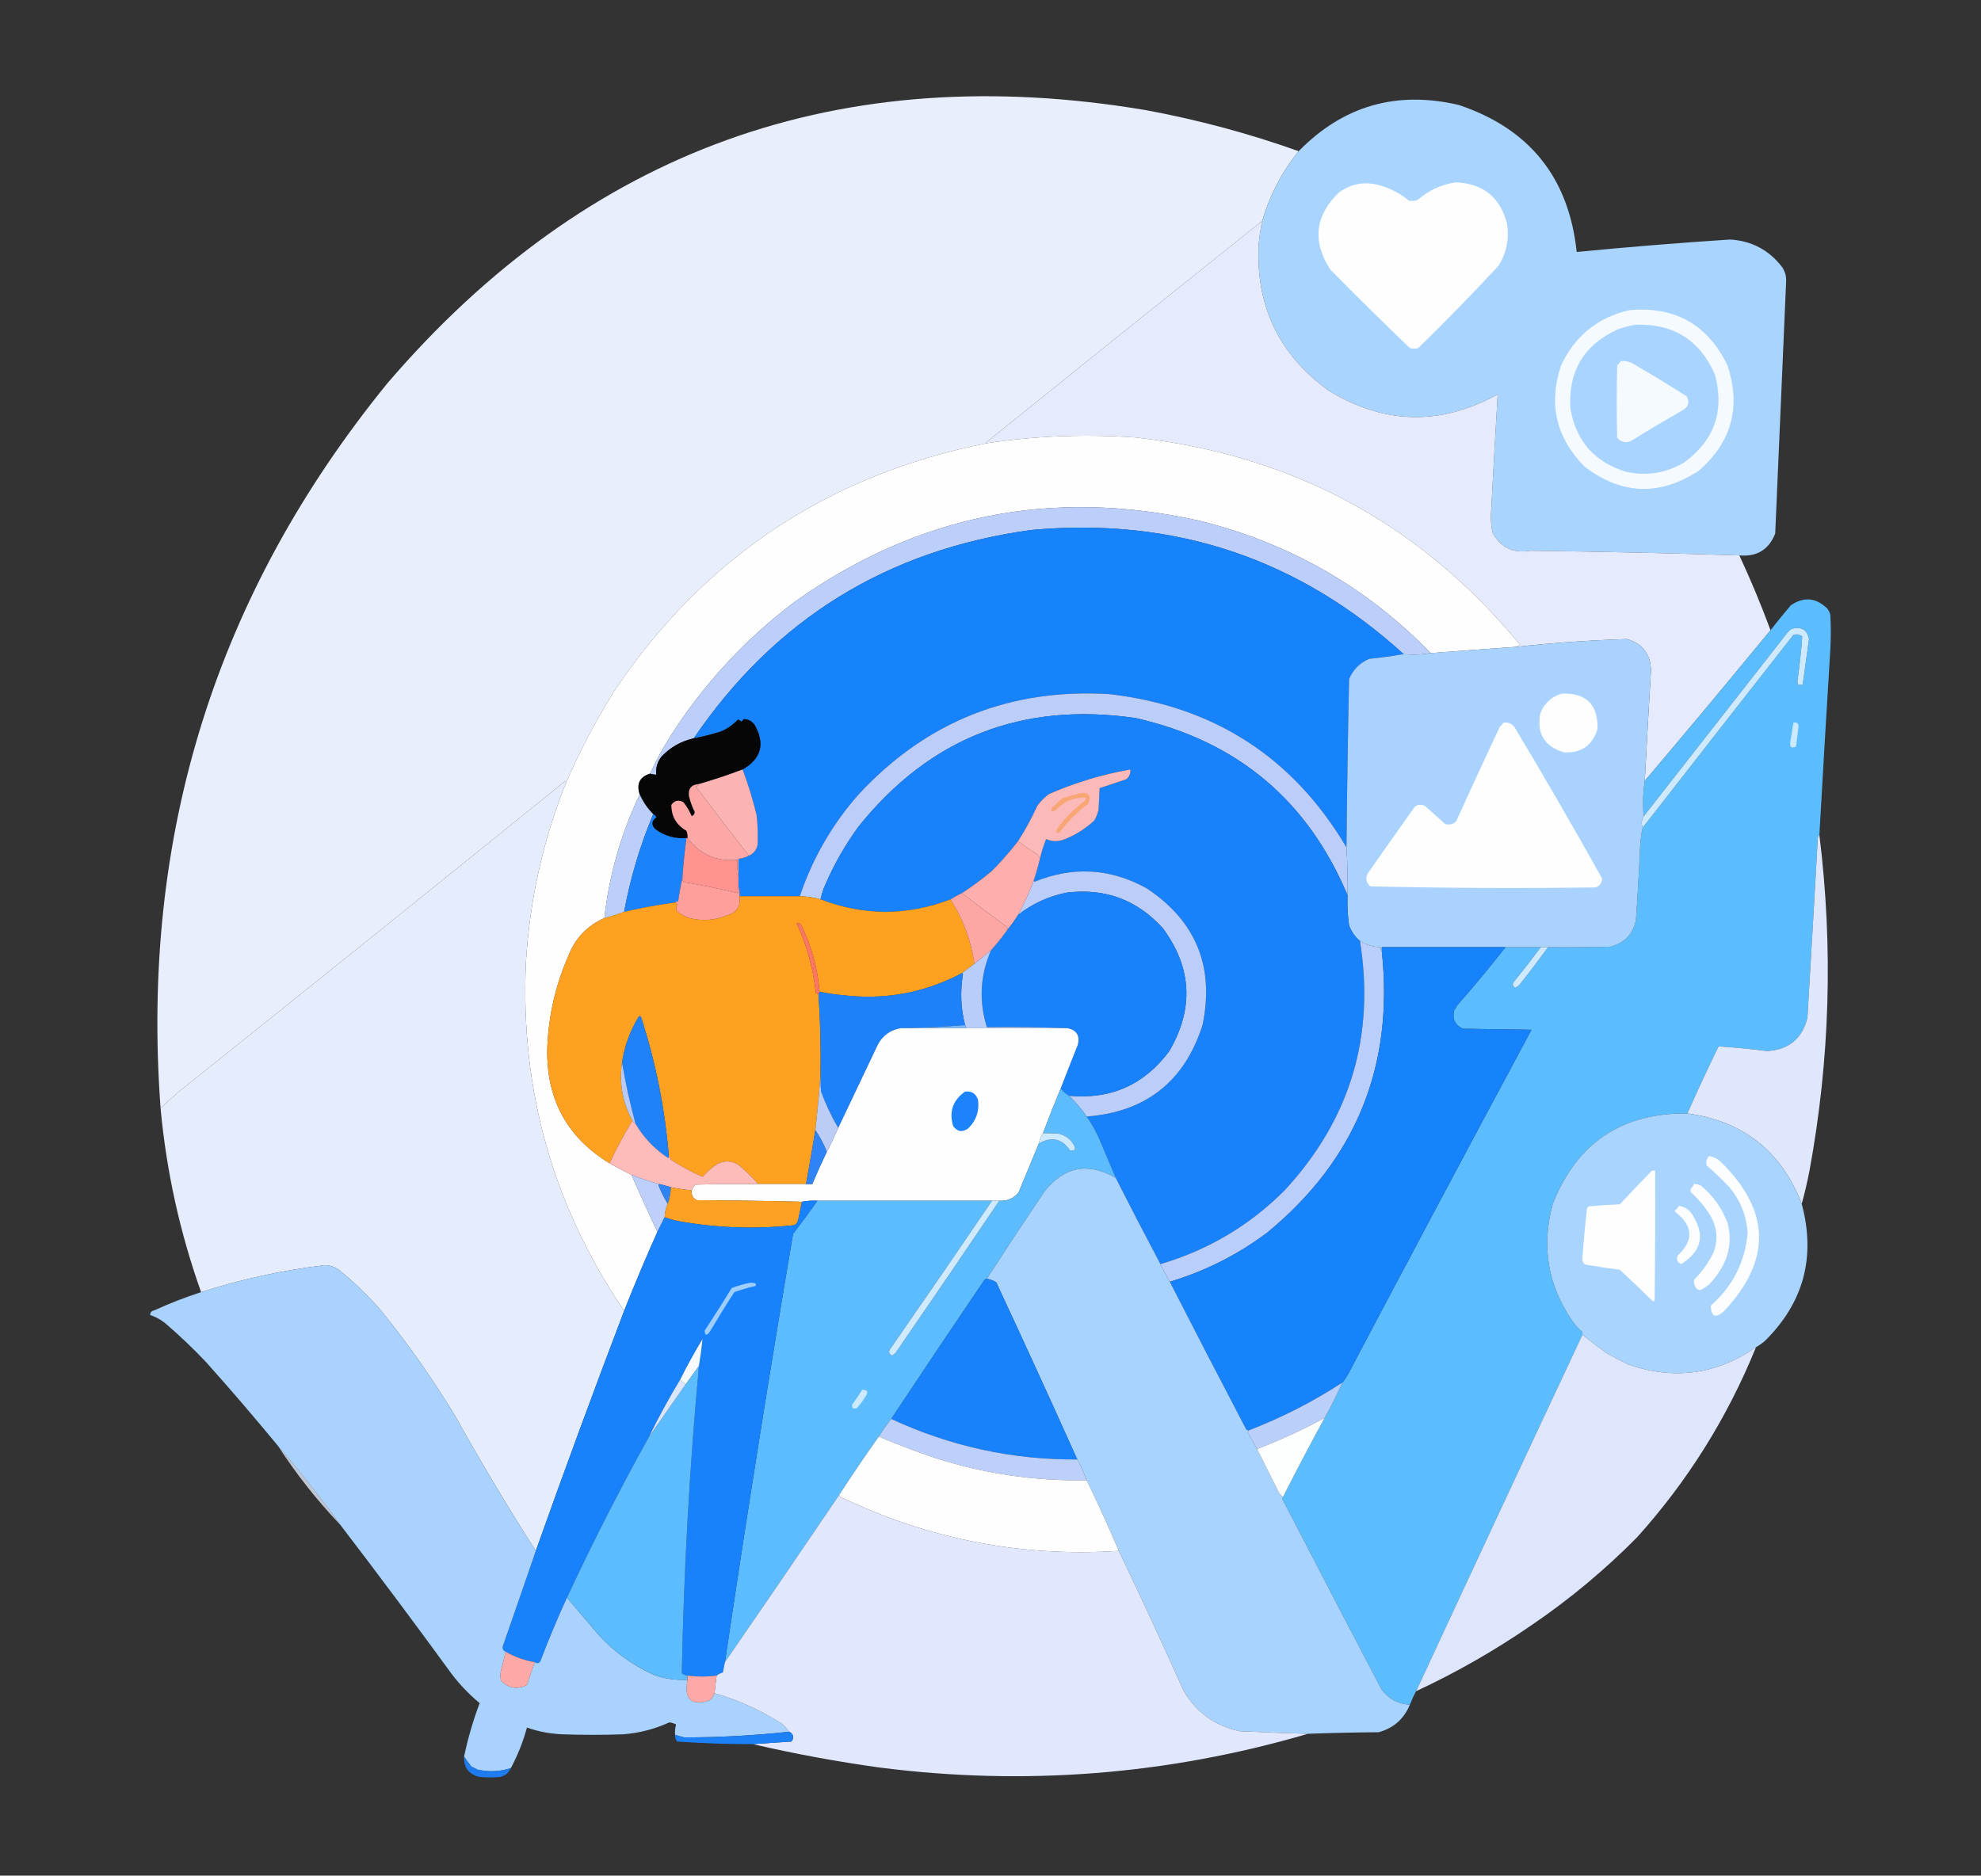<?xml version="1.0" encoding="UTF-8"?>
<!DOCTYPE svg PUBLIC "-//W3C//DTD SVG 1.1//EN" "http://www.w3.org/Graphics/SVG/1.1/DTD/svg11.dtd">
<svg xmlns="http://www.w3.org/2000/svg" version="1.1" width="1906px" height="1805px" style="shape-rendering:geometricPrecision; text-rendering:geometricPrecision; image-rendering:optimizeQuality; fill-rule:evenodd; clip-rule:evenodd" xmlns:xlink="http://www.w3.org/1999/xlink">
<rect width="100%" height="100%" fill="#333333" stroke="none"/>
<g><path style="opacity:0.999" fill="#e8eefc" d="M 1249.5,145.5 C 1233.39,165.389 1221.72,187.723 1214.5,212.5C 1125.67,283.421 1037.01,354.587 948.5,426C 948.728,426.399 949.062,426.565 949.5,426.5C 796.253,457.001 676.419,537.001 590,666.5C 572.719,694.395 557.553,723.395 544.5,753.5C 544.631,752.761 544.464,752.094 544,751.5C 420.122,851.713 295.956,951.546 171.5,1051C 165.612,1056.06 159.945,1061.23 154.5,1066.5C 135.013,803.848 207.847,571.181 373,368.5C 565.587,144.055 808.754,56.555 1102.5,106C 1152.64,115.283 1201.64,128.45 1249.5,145.5 Z"/></g>
<g><path style="opacity:0.999" fill="#a9d4fe" d="M 1673.5,534.5 C 1606.58,532.352 1539.58,530.852 1472.5,530C 1455.96,532.813 1443.8,526.98 1436,512.5C 1434.91,507.08 1434.41,501.58 1434.5,496C 1436.51,457.127 1438.68,418.294 1441,379.5C 1386.18,409.784 1332.01,408.617 1278.5,376C 1230.69,341.547 1208.19,294.714 1211,235.5C 1211.69,227.751 1212.85,220.084 1214.5,212.5C 1221.72,187.723 1233.39,165.389 1249.5,145.5C 1292.21,101.813 1343.55,86.98 1403.5,101C 1471.61,123.79 1509.45,170.957 1517,242.5C 1566.05,237.722 1615.21,233.722 1664.5,230.5C 1685.47,231.734 1702.3,240.734 1715,257.5C 1717.6,261.628 1718.76,266.128 1718.5,271C 1715.06,351.837 1711.56,432.67 1708,513.5C 1701.86,528.997 1690.36,535.997 1673.5,534.5 Z"/></g>
<g><path style="opacity:1" fill="#fefeff" d="M 1400.5,175.5 C 1426.96,176.459 1443.46,189.793 1450,215.5C 1452.2,229.824 1449.54,243.157 1442,255.5C 1416.89,282.609 1391.06,309.109 1364.5,335C 1361.83,335.667 1359.17,335.667 1356.5,335C 1330.72,310.222 1305.22,285.056 1280,259.5C 1262.31,232.294 1265.14,207.461 1288.5,185C 1301.11,176.155 1314.78,174.155 1329.5,179C 1339.11,181.958 1347.78,186.625 1355.5,193C 1358.63,193.79 1361.63,193.457 1364.5,192C 1374.96,183.014 1386.96,177.514 1400.5,175.5 Z"/></g>
<g><path style="opacity:1" fill="#e5ebfd" d="M 1214.5,212.5 C 1212.85,220.084 1211.69,227.751 1211,235.5C 1208.19,294.714 1230.69,341.547 1278.5,376C 1332.01,408.617 1386.18,409.784 1441,379.5C 1438.68,418.294 1436.51,457.127 1434.5,496C 1434.41,501.58 1434.91,507.08 1436,512.5C 1443.8,526.98 1455.96,532.813 1472.5,530C 1539.58,530.852 1606.58,532.352 1673.5,534.5C 1684.47,558.075 1694.47,582.075 1703.5,606.5C 1663.51,655.15 1623.18,703.484 1582.5,751.5C 1584.37,715.995 1586.37,680.495 1588.5,645C 1588.04,629.532 1580.37,619.532 1565.5,615C 1529.75,616.147 1494.09,618.647 1458.5,622.5C 1459.72,621.839 1461.05,621.172 1462.5,620.5C 1366.66,504.062 1243.32,437.562 1092.5,421C 1044.61,417.571 996.941,419.404 949.5,426.5C 949.062,426.565 948.728,426.399 948.5,426C 1037.01,354.587 1125.67,283.421 1214.5,212.5 Z"/></g>
<g><path style="opacity:1" fill="#f4faff" d="M 1567.5,298.5 C 1611.38,294.516 1642.88,312.182 1662,351.5C 1675.33,391.54 1666.16,425.374 1634.5,453C 1596.85,477.579 1560.18,476.246 1524.5,449C 1497.08,421.136 1489.58,388.636 1502,351.5C 1515.37,323.247 1537.21,305.581 1567.5,298.5 Z"/></g>
<g><path style="opacity:1" fill="#a9d4ff" d="M 1573.5,312.5 C 1610.05,311.264 1635.55,327.264 1650,360.5C 1659.38,395.531 1649.55,423.697 1620.5,445C 1603.08,455.344 1584.41,458.344 1564.5,454C 1534.28,444.784 1516.45,424.618 1511,393.5C 1508.6,357.462 1523.76,331.962 1556.5,317C 1562.18,315 1567.84,313.5 1573.5,312.5 Z"/></g>
<g><path style="opacity:1" fill="#f5faff" d="M 1559.5,347.5 C 1562.98,347.184 1566.31,347.684 1569.5,349C 1587.58,359.457 1605.42,370.29 1623,381.5C 1625.87,387.46 1624.37,391.96 1618.5,395C 1602.67,404.082 1587,413.415 1571.5,423C 1565.78,426.804 1560.62,426.304 1556,421.5C 1555.33,398.167 1555.33,374.833 1556,351.5C 1557.38,350.295 1558.54,348.962 1559.5,347.5 Z"/></g>
<g><path style="opacity:1" fill="#fefefe" d="M 1458.5,622.5 C 1431.16,624.417 1403.83,626.417 1376.5,628.5C 1314.73,564.92 1240.39,522.42 1153.5,501C 1011.36,469.359 881.365,495.693 763.5,580C 716.298,615.863 676.798,658.696 645,708.5C 637.712,720.075 631.212,732.075 625.5,744.5C 615.55,747.615 612.217,754.282 615.5,764.5C 597.436,802.451 586.102,842.117 581.5,883.5C 565.126,890.709 553.626,902.709 547,919.5C 534.105,948.807 527.272,979.473 526.5,1011.5C 526.265,1059.05 546.265,1095.05 586.5,1119.5C 593.374,1123.44 600.374,1127.1 607.5,1130.5C 615.563,1148.96 623.896,1167.29 632.5,1185.5C 621.248,1210.59 610.582,1235.92 600.5,1261.5C 532.038,1160.57 500.538,1048.91 506,926.5C 509.549,866.649 522.382,808.983 544.5,753.5C 557.553,723.395 572.719,694.395 590,666.5C 676.419,537.001 796.253,457.001 949.5,426.5C 996.941,419.404 1044.61,417.571 1092.5,421C 1243.32,437.562 1366.66,504.062 1462.5,620.5C 1461.05,621.172 1459.72,621.839 1458.5,622.5 Z"/></g>
<g><path style="opacity:1" fill="#bccffa" d="M 1376.5,628.5 C 1367.85,630.064 1359.19,630.397 1350.5,629.5C 1249.13,537.322 1129.8,497.488 992.5,510C 853.993,528.812 745.66,595.645 667.5,710.5C 655.627,713.185 645.461,718.851 637,727.5C 632.564,732.706 630.73,738.706 631.5,745.5C 629.435,745.483 627.435,745.15 625.5,744.5C 631.212,732.075 637.712,720.075 645,708.5C 676.798,658.696 716.298,615.863 763.5,580C 881.365,495.693 1011.36,469.359 1153.5,501C 1240.39,522.42 1314.73,564.92 1376.5,628.5 Z"/></g>
<g><path style="opacity:1" fill="#1682fb" d="M 1350.5,629.5 C 1339.69,631.38 1328.69,632.88 1317.5,634C 1308.31,637.859 1301.81,644.359 1298,653.5C 1296.85,707.623 1296.02,761.623 1295.5,815.5C 1244.24,728.855 1168.24,679.688 1067.5,668C 972.13,662.221 891.963,694.054 827,763.5C 801.173,792.468 782.006,825.468 769.5,862.5C 750.167,862.5 730.833,862.5 711.5,862.5C 711.81,859.287 711.477,856.287 710.5,853.5C 710.5,850.167 710.5,846.833 710.5,843.5C 710.5,837.833 710.5,832.167 710.5,826.5C 714.116,826.101 717.45,825.101 720.5,823.5C 725.224,821.424 728.058,817.758 729,812.5C 729.333,803.155 729,793.821 728,784.5C 724.397,769.526 719.897,754.859 714.5,740.5C 732.516,730.11 736.349,715.777 726,697.5C 723.267,693.885 719.767,692.052 715.5,692C 714.953,692.925 714.287,693.758 713.5,694.5C 712.452,693.617 711.285,692.95 710,692.5C 705.347,697.476 699.847,701.309 693.5,704C 684.946,706.686 676.28,708.853 667.5,710.5C 745.66,595.645 853.993,528.812 992.5,510C 1129.8,497.488 1249.13,537.322 1350.5,629.5 Z"/></g>
<g><path style="opacity:1" fill="#5cbdfe" d="M 1750.5,803.5 C 1749.73,804.263 1749.23,805.263 1749,806.5C 1745.76,864.171 1742.43,921.838 1739,979.5C 1733.95,999.451 1721.12,1010.12 1700.5,1011.5C 1684.84,1009.53 1669.17,1008.03 1653.5,1007C 1643.12,1028.26 1633.12,1049.76 1623.5,1071.5C 1560.3,1070.9 1517.13,1099.9 1494,1158.5C 1482.81,1199.2 1489.14,1236.86 1513,1271.5C 1515.63,1275.13 1518.63,1278.47 1522,1281.5C 1522.48,1282.45 1522.65,1283.45 1522.5,1284.5C 1468.85,1398.79 1415.52,1513.12 1362.5,1627.5C 1360.23,1631.71 1358.23,1636.05 1356.5,1640.5C 1345.01,1639.84 1335.84,1634.84 1329,1625.5C 1297.04,1564.41 1265.21,1503.25 1233.5,1442C 1234.06,1441.62 1234.39,1441.12 1234.5,1440.5C 1247.4,1414.93 1260.73,1389.6 1274.5,1364.5C 1280.87,1353.09 1286.54,1341.76 1291.5,1330.5C 1293.56,1328.07 1295.39,1325.41 1297,1322.5C 1355.44,1211.79 1414.27,1101.29 1473.5,991C 1451.5,990.667 1429.5,990.333 1407.5,990C 1400,986.501 1397.17,980.667 1399,972.5C 1400,970.833 1401,969.167 1402,967.5C 1418.09,949.252 1433.59,930.585 1448.5,911.5C 1459.83,911.5 1471.17,911.5 1482.5,911.5C 1473.92,922.984 1465.08,934.318 1456,945.5C 1455.01,947.925 1455.68,949.591 1458,950.5C 1459.94,949.561 1461.61,948.227 1463,946.5C 1472.05,934.957 1480.88,923.29 1489.5,911.5C 1509.5,911.667 1529.5,911.5 1549.5,911C 1562.97,907.537 1571.14,899.037 1574,885.5C 1575.65,862.188 1576.98,838.854 1578,815.5C 1578.33,809.051 1579.16,802.718 1580.5,796.5C 1628.7,734.606 1677.04,672.773 1725.5,611C 1728.67,610.022 1731.5,610.522 1734,612.5C 1732.98,626.515 1731.48,640.515 1729.5,654.5C 1728.91,658.92 1730.58,660.253 1734.5,658.5C 1736.47,644.01 1738.47,629.51 1740.5,615C 1738.74,606.173 1733.41,602.839 1724.5,605C 1722.71,605.785 1721.21,606.951 1720,608.5C 1673.82,667.53 1627.66,726.53 1581.5,785.5C 1580.42,774.241 1580.75,762.908 1582.5,751.5C 1623.18,703.484 1663.51,655.15 1703.5,606.5C 1709.79,598.374 1716.29,590.374 1723,582.5C 1735.43,574.05 1747.1,575.05 1758,585.5C 1759.44,587.275 1760.44,589.275 1761,591.5C 1761.67,602.833 1761.67,614.167 1761,625.5C 1757.35,684.828 1753.85,744.161 1750.5,803.5 Z"/></g>
<g><path style="opacity:1" fill="#cdeaff" d="M 1580.5,796.5 C 1578.99,792.717 1579.33,789.05 1581.5,785.5C 1627.66,726.53 1673.82,667.53 1720,608.5C 1721.21,606.951 1722.71,605.785 1724.5,605C 1733.41,602.839 1738.74,606.173 1740.5,615C 1738.47,629.51 1736.47,644.01 1734.5,658.5C 1730.58,660.253 1728.91,658.92 1729.5,654.5C 1731.48,640.515 1732.98,626.515 1734,612.5C 1731.5,610.522 1728.67,610.022 1725.5,611C 1677.04,672.773 1628.7,734.606 1580.5,796.5 Z"/></g>
<g><path style="opacity:1" fill="#a9d3fe" d="M 1582.5,751.5 C 1580.75,762.908 1580.42,774.241 1581.5,785.5C 1579.33,789.05 1578.99,792.717 1580.5,796.5C 1579.16,802.718 1578.33,809.051 1578,815.5C 1576.98,838.854 1575.65,862.188 1574,885.5C 1571.14,899.037 1562.97,907.537 1549.5,911C 1529.5,911.5 1509.5,911.667 1489.5,911.5C 1487.17,911.5 1484.83,911.5 1482.5,911.5C 1471.17,911.5 1459.83,911.5 1448.5,911.5C 1408.83,911.5 1369.17,911.5 1329.5,911.5C 1329.5,912.833 1329.5,914.167 1329.5,915.5C 1328.57,914.432 1328.23,913.099 1328.5,911.5C 1321.21,911.348 1314.55,909.348 1308.5,905.5C 1303.7,901.513 1300.2,896.513 1298,890.5C 1296.61,880.9 1296.11,871.233 1296.5,861.5C 1296.82,846.089 1296.48,830.755 1295.5,815.5C 1296.02,761.623 1296.85,707.623 1298,653.5C 1301.81,644.359 1308.31,637.859 1317.5,634C 1328.69,632.88 1339.69,631.38 1350.5,629.5C 1359.19,630.397 1367.85,630.064 1376.5,628.5C 1403.83,626.417 1431.16,624.417 1458.5,622.5C 1494.09,618.647 1529.75,616.147 1565.5,615C 1580.37,619.532 1588.04,629.532 1588.5,645C 1586.37,680.495 1584.37,715.995 1582.5,751.5 Z"/></g>
<g><path style="opacity:1" fill="#bbcefa" d="M 1295.5,815.5 C 1296.48,830.755 1296.82,846.089 1296.5,861.5C 1257.97,769.828 1189.97,712.995 1092.5,691C 983.421,675.152 894.588,709.986 826,795.5C 813.282,812.928 802.616,831.595 794,851.5C 791.993,856.02 790.493,860.687 789.5,865.5C 782.977,863.635 776.31,862.635 769.5,862.5C 782.006,825.468 801.173,792.468 827,763.5C 891.963,694.054 972.13,662.221 1067.5,668C 1168.24,679.688 1244.24,728.855 1295.5,815.5 Z"/></g>
<g><path style="opacity:1" fill="#fefeff" d="M 1502.5,667.5 C 1526.18,666.677 1537.68,678.01 1537,701.5C 1532.14,717.519 1521.31,725.019 1504.5,724C 1485.86,718.22 1478.36,705.72 1482,686.5C 1485.84,676.822 1492.67,670.488 1502.5,667.5 Z"/></g>
<g><path style="opacity:1" fill="#1782fb" d="M 1296.5,861.5 C 1296.11,871.233 1296.61,880.9 1298,890.5C 1300.2,896.513 1303.7,901.513 1308.5,905.5C 1323.1,997.504 1298.94,1077.5 1236,1145.5C 1202.34,1179.27 1162.51,1202.94 1116.5,1216.5C 1101.93,1189.02 1087.59,1161.36 1073.5,1133.5C 1068.02,1120.53 1062.52,1107.53 1057,1094.5C 1053.74,1087.43 1049.91,1080.76 1045.5,1074.5C 1102.49,1070.11 1139.65,1040.78 1157,986.5C 1168.67,930.465 1150.83,886.631 1103.5,855C 1068.5,835.598 1032.5,833.431 995.5,848.5C 994.893,848.376 994.56,848.043 994.5,847.5C 996.912,840.599 998.912,833.599 1000.5,826.5C 1002.08,820.097 1004.08,813.764 1006.5,807.5C 1012.08,809.989 1017.75,810.156 1023.5,808C 1034.56,803.722 1044.4,797.556 1053,789.5C 1054.72,786.326 1056.06,782.993 1057,779.5C 1057.33,772.5 1057.67,765.5 1058,758.5C 1066.48,755.672 1074.98,752.839 1083.5,750C 1086.62,747.592 1087.95,744.426 1087.5,740.5C 1060.6,745.25 1034.6,753.083 1009.5,764C 1005,767.167 1001.17,771 998,775.5C 992.585,787.336 986.419,798.669 979.5,809.5C 971.777,819.399 963.443,828.899 954.5,838C 945.214,845.801 935.547,852.968 925.5,859.5C 921.665,861.25 917.999,863.25 914.5,865.5C 872.866,881.453 831.2,881.453 789.5,865.5C 790.493,860.687 791.993,856.02 794,851.5C 802.616,831.595 813.282,812.928 826,795.5C 894.588,709.986 983.421,675.152 1092.5,691C 1189.97,712.995 1257.97,769.828 1296.5,861.5 Z"/></g>
<g><path style="opacity:1" fill="#060607" d="M 714.5,740.5 C 700.706,745.765 686.706,750.431 672.5,754.5C 664.989,755.169 661.822,759.169 663,766.5C 664.274,771.712 666.107,776.712 668.5,781.5C 668.272,783.397 667.272,784.73 665.5,785.5C 663.467,780.597 660.8,776.097 657.5,772C 652.903,769.46 649.07,770.293 646,774.5C 645.905,785.597 650.738,793.93 660.5,799.5C 661.374,801.747 661.708,804.08 661.5,806.5C 661.167,806.5 660.833,806.5 660.5,806.5C 649.435,807.423 639.435,804.59 630.5,798C 626.331,793.823 626.665,789.99 631.5,786.5C 630.812,785.145 629.812,784.145 628.5,783.5C 622.931,777.945 618.598,771.612 615.5,764.5C 612.217,754.282 615.55,747.615 625.5,744.5C 627.435,745.15 629.435,745.483 631.5,745.5C 630.73,738.706 632.564,732.706 637,727.5C 645.461,718.851 655.627,713.185 667.5,710.5C 676.28,708.853 684.946,706.686 693.5,704C 699.847,701.309 705.347,697.476 710,692.5C 711.285,692.95 712.452,693.617 713.5,694.5C 714.287,693.758 714.953,692.925 715.5,692C 719.767,692.052 723.267,693.885 726,697.5C 736.349,715.777 732.516,730.11 714.5,740.5 Z"/></g>
<g><path style="opacity:1" fill="#fefeff" d="M 1446.5,695.5 C 1450.8,694.796 1454.3,696.13 1457,699.5C 1485.96,747.762 1514.13,796.429 1541.5,845.5C 1541.26,849.571 1539.26,852.404 1535.5,854C 1463.08,854.993 1390.75,854.66 1318.5,853C 1314.39,849.491 1313.55,845.324 1316,840.5C 1331.04,818.912 1346.21,797.412 1361.5,776C 1364.83,774 1368.17,774 1371.5,776C 1377.83,781.667 1384.17,787.333 1390.5,793C 1394.51,794.098 1398.01,793.265 1401,790.5C 1414.73,760.047 1428.73,729.714 1443,699.5C 1444.38,698.295 1445.54,696.962 1446.5,695.5 Z"/></g>
<g><path style="opacity:1" fill="#cbe9ff" d="M 1725.5,695.5 C 1728.59,694.83 1730.26,695.997 1730.5,699C 1729.7,705.502 1728.87,712.002 1728,718.5C 1723.59,720.434 1721.76,718.934 1722.5,714C 1723.45,707.778 1724.45,701.612 1725.5,695.5 Z"/></g>
<g><path style="opacity:1" fill="#fbb9b9" d="M 1000.5,826.5 C 1000.14,824.629 999.141,823.129 997.5,822C 991.326,817.978 985.326,813.811 979.5,809.5C 986.419,798.669 992.585,787.336 998,775.5C 1001.17,771 1005,767.167 1009.5,764C 1034.6,753.083 1060.6,745.25 1087.5,740.5C 1087.95,744.426 1086.62,747.592 1083.5,750C 1074.98,752.839 1066.48,755.672 1058,758.5C 1057.67,765.5 1057.33,772.5 1057,779.5C 1056.06,782.993 1054.72,786.326 1053,789.5C 1044.4,797.556 1034.56,803.722 1023.5,808C 1017.75,810.156 1012.08,809.989 1006.5,807.5C 1004.08,813.764 1002.08,820.097 1000.5,826.5 Z"/></g>
<g><path style="opacity:1" fill="#e5ecfc" d="M 544.5,753.5 C 522.382,808.983 509.549,866.649 506,926.5C 500.538,1048.91 532.038,1160.57 600.5,1261.5C 571.283,1338.25 542.949,1415.25 515.5,1492.5C 488.768,1450.72 463.268,1408.06 439,1364.5C 417.128,1328.08 392.794,1293.42 366,1260.5C 354.466,1247.3 341.966,1235.13 328.5,1224C 324.072,1220.04 318.906,1217.87 313,1217.5C 272.313,1222.27 232.48,1230.94 193.5,1243.5C 173.093,1186.2 160.093,1127.2 154.5,1066.5C 159.945,1061.23 165.612,1056.06 171.5,1051C 295.956,951.546 420.122,851.713 544,751.5C 544.464,752.094 544.631,752.761 544.5,753.5 Z"/></g>
<g><path style="opacity:1" fill="#fcb4b3" d="M 714.5,740.5 C 719.897,754.859 724.397,769.526 728,784.5C 729,793.821 729.333,803.155 729,812.5C 728.058,817.758 725.224,821.424 720.5,823.5C 703.388,801.453 686.388,779.287 669.5,757C 670.942,756.623 671.942,755.79 672.5,754.5C 686.706,750.431 700.706,745.765 714.5,740.5 Z"/></g>
<g><path style="opacity:1" fill="#f8a674" d="M 1038.5,763.5 C 1047.42,761.912 1050.25,765.245 1047,773.5C 1036.5,781.333 1027.33,790.5 1019.5,801C 1018.55,801.483 1017.55,801.649 1016.5,801.5C 1016.34,800.127 1016.51,798.793 1017,797.5C 1024.67,787.167 1033.67,778.167 1044,770.5C 1044.48,769.552 1044.65,768.552 1044.5,767.5C 1032.79,767.307 1023.12,771.474 1015.5,780C 1014.21,780.49 1012.87,780.657 1011.5,780.5C 1011.35,779.448 1011.52,778.448 1012,777.5C 1015.41,774.216 1018.91,771.05 1022.5,768C 1027.96,766.55 1033.29,765.05 1038.5,763.5 Z"/></g>
<g><path style="opacity:1" fill="#bccffa" d="M 615.5,764.5 C 618.598,771.612 622.931,777.945 628.5,783.5C 615.757,813.801 606.424,845.134 600.5,877.5C 594.385,879.87 588.051,881.87 581.5,883.5C 586.102,842.117 597.436,802.451 615.5,764.5 Z"/></g>
<g><path style="opacity:1" fill="#fba8a6" d="M 672.5,754.5 C 671.942,755.79 670.942,756.623 669.5,757C 686.388,779.287 703.388,801.453 720.5,823.5C 717.45,825.101 714.116,826.101 710.5,826.5C 710.5,832.167 710.5,837.833 710.5,843.5C 709.512,838.36 709.179,833.026 709.5,827.5C 689.49,829.395 673.49,822.395 661.5,806.5C 661.708,804.08 661.374,801.747 660.5,799.5C 650.738,793.93 645.905,785.597 646,774.5C 649.07,770.293 652.903,769.46 657.5,772C 660.8,776.097 663.467,780.597 665.5,785.5C 667.272,784.73 668.272,783.397 668.5,781.5C 666.107,776.712 664.274,771.712 663,766.5C 661.822,759.169 664.989,755.169 672.5,754.5 Z"/></g>
<g><path style="opacity:1" fill="#1a82fa" d="M 628.5,783.5 C 629.812,784.145 630.812,785.145 631.5,786.5C 626.665,789.99 626.331,793.823 630.5,798C 639.435,804.59 649.435,807.423 660.5,806.5C 658.706,819.444 657.372,832.444 656.5,845.5C 654.849,852.648 653.516,859.982 652.5,867.5C 651.209,867.263 650.209,867.596 649.5,868.5C 633.031,870.745 616.698,873.745 600.5,877.5C 606.424,845.134 615.757,813.801 628.5,783.5 Z"/></g>
<g><path style="opacity:1" fill="#fe938f" d="M 660.5,806.5 C 660.833,806.5 661.167,806.5 661.5,806.5C 673.49,822.395 689.49,829.395 709.5,827.5C 709.179,833.026 709.512,838.36 710.5,843.5C 710.5,846.833 710.5,850.167 710.5,853.5C 710.662,855.527 710.495,857.527 710,859.5C 692.99,855.448 675.824,851.948 658.5,849C 657.027,848.29 656.36,847.124 656.5,845.5C 657.372,832.444 658.706,819.444 660.5,806.5 Z"/></g>
<g><path style="opacity:0.994" fill="#e0e8fd" d="M 1750.5,803.5 C 1763.88,911.67 1760.71,1019.34 1741,1126.5C 1738.92,1137.4 1736.42,1148.06 1733.5,1158.5C 1713.89,1107.89 1677.23,1078.89 1623.5,1071.5C 1633.12,1049.76 1643.12,1028.26 1653.5,1007C 1669.17,1008.03 1684.84,1009.53 1700.5,1011.5C 1721.12,1010.12 1733.95,999.451 1739,979.5C 1742.43,921.838 1745.76,864.171 1749,806.5C 1749.23,805.263 1749.73,804.263 1750.5,803.5 Z"/></g>
<g><path style="opacity:1" fill="#bbcefa" d="M 1045.5,1074.5 C 1040.58,1067.25 1034.92,1060.58 1028.5,1054.5C 1068.84,1058.23 1101.01,1043.9 1125,1011.5C 1148.81,970.719 1146.81,931.386 1119,893.5C 1094.23,866.019 1063.4,854.519 1026.5,859C 1009.02,862.411 993.351,869.578 979.5,880.5C 985.349,869.809 990.349,858.809 994.5,847.5C 994.56,848.043 994.893,848.376 995.5,848.5C 1032.5,833.431 1068.5,835.598 1103.5,855C 1150.83,886.631 1168.67,930.465 1157,986.5C 1139.65,1040.78 1102.49,1070.11 1045.5,1074.5 Z"/></g>
<g><path style="opacity:1" fill="#fdaead" d="M 979.5,809.5 C 985.326,813.811 991.326,817.978 997.5,822C 999.141,823.129 1000.14,824.629 1000.5,826.5C 998.912,833.599 996.912,840.599 994.5,847.5C 990.349,858.809 985.349,869.809 979.5,880.5C 976.522,885.469 973.189,890.135 969.5,894.5C 969.489,892.983 968.823,891.816 967.5,891C 953.253,880.723 939.253,870.223 925.5,859.5C 935.547,852.968 945.214,845.801 954.5,838C 963.443,828.899 971.777,819.399 979.5,809.5 Z"/></g>
<g><path style="opacity:1" fill="#1782fb" d="M 1028.5,1054.5 C 1025.42,1052.63 1022.75,1050.29 1020.5,1047.5C 1025.9,1033.48 1031.4,1019.48 1037,1005.5C 1039.19,996.861 1036.02,991.528 1027.5,989.5C 1001.67,988.502 975.672,988.169 949.5,988.5C 941.71,963.254 943.043,938.587 953.5,914.5C 959.213,908.122 964.547,901.455 969.5,894.5C 973.189,890.135 976.522,885.469 979.5,880.5C 993.351,869.578 1009.02,862.411 1026.5,859C 1063.4,854.519 1094.23,866.019 1119,893.5C 1146.81,931.386 1148.81,970.719 1125,1011.5C 1101.01,1043.9 1068.84,1058.23 1028.5,1054.5 Z"/></g>
<g><path style="opacity:1" fill="#fe9f9c" d="M 656.5,845.5 C 656.36,847.124 657.027,848.29 658.5,849C 675.824,851.948 692.99,855.448 710,859.5C 710.495,857.527 710.662,855.527 710.5,853.5C 711.477,856.287 711.81,859.287 711.5,862.5C 712.902,872.2 708.902,878.367 699.5,881C 687.04,885.983 674.373,886.65 661.5,883C 657.581,881.46 654.081,879.293 651,876.5C 650.502,874.473 650.669,872.473 651.5,870.5C 651.253,869.287 650.586,868.62 649.5,868.5C 650.209,867.596 651.209,867.263 652.5,867.5C 653.516,859.982 654.849,852.648 656.5,845.5 Z"/></g>
<g><path style="opacity:1" fill="#fea121" d="M 711.5,862.5 C 730.833,862.5 750.167,862.5 769.5,862.5C 776.31,862.635 782.977,863.635 789.5,865.5C 831.2,881.453 872.866,881.453 914.5,865.5C 926.618,884.423 934.285,905.09 937.5,927.5C 933.5,930.5 929.5,933.5 925.5,936.5C 890.484,955.081 853.15,962.247 813.5,958C 805.094,957.241 796.761,956.074 788.5,954.5C 786.694,931.604 780.694,909.937 770.5,889.5C 769.311,888.571 767.978,888.238 766.5,888.5C 776.239,909.782 782.405,932.115 785,955.5C 785.671,956.252 786.504,956.586 787.5,956.5C 789.215,982.131 789.882,1007.8 789.5,1033.5C 788.193,1051.39 786.526,1069.39 784.5,1087.5C 781.7,1104.74 778.7,1122.07 775.5,1139.5C 760.167,1139.5 744.833,1139.5 729.5,1139.5C 723.671,1132.84 717.337,1126.67 710.5,1121C 703.966,1116.97 697.299,1116.63 690.5,1120C 685.077,1123.42 680.244,1127.59 676,1132.5C 665.306,1127.9 655.14,1122.4 645.5,1116C 644.915,1114.7 644.249,1113.53 643.5,1112.5C 639.804,1067.12 630.971,1022.79 617,979.5C 616.465,977.729 615.631,977.396 614.5,978.5C 606.193,992.087 600.86,1006.75 598.5,1022.5C 595.557,1042.17 598.89,1060.83 608.5,1078.5C 600.358,1091.79 593.025,1105.45 586.5,1119.5C 546.265,1095.05 526.265,1059.05 526.5,1011.5C 527.272,979.473 534.105,948.807 547,919.5C 553.626,902.709 565.126,890.709 581.5,883.5C 588.051,881.87 594.385,879.87 600.5,877.5C 616.698,873.745 633.031,870.745 649.5,868.5C 650.586,868.62 651.253,869.287 651.5,870.5C 650.669,872.473 650.502,874.473 651,876.5C 654.081,879.293 657.581,881.46 661.5,883C 674.373,886.65 687.04,885.983 699.5,881C 708.902,878.367 712.902,872.2 711.5,862.5 Z"/></g>
<g><path style="opacity:1" fill="#fda7a5" d="M 925.5,859.5 C 939.253,870.223 953.253,880.723 967.5,891C 968.823,891.816 969.489,892.983 969.5,894.5C 964.547,901.455 959.213,908.122 953.5,914.5C 948.167,918.833 942.833,923.167 937.5,927.5C 934.285,905.09 926.618,884.423 914.5,865.5C 917.999,863.25 921.665,861.25 925.5,859.5 Z"/></g>
<g><path style="opacity:1" fill="#fd7563" d="M 788.5,954.5 C 788.672,955.492 788.338,956.158 787.5,956.5C 786.504,956.586 785.671,956.252 785,955.5C 782.405,932.115 776.239,909.782 766.5,888.5C 767.978,888.238 769.311,888.571 770.5,889.5C 780.694,909.937 786.694,931.604 788.5,954.5 Z"/></g>
<g><path style="opacity:1" fill="#bacefb" d="M 1308.5,905.5 C 1314.55,909.348 1321.21,911.348 1328.5,911.5C 1328.23,913.099 1328.57,914.432 1329.5,915.5C 1341.29,1025.7 1304.63,1115.87 1219.5,1186C 1191.05,1207.39 1159.72,1223.23 1125.5,1233.5C 1122.25,1227.99 1119.25,1222.32 1116.5,1216.5C 1162.51,1202.94 1202.34,1179.27 1236,1145.5C 1298.94,1077.5 1323.1,997.504 1308.5,905.5 Z"/></g>
<g><path style="opacity:1" fill="#cdeaff" d="M 1482.5,911.5 C 1484.83,911.5 1487.17,911.5 1489.5,911.5C 1480.88,923.29 1472.05,934.957 1463,946.5C 1461.61,948.227 1459.94,949.561 1458,950.5C 1455.68,949.591 1455.01,947.925 1456,945.5C 1465.08,934.318 1473.92,922.984 1482.5,911.5 Z"/></g>
<g><path style="opacity:1" fill="#1682fb" d="M 1448.5,911.5 C 1433.59,930.585 1418.09,949.252 1402,967.5C 1401,969.167 1400,970.833 1399,972.5C 1397.17,980.667 1400,986.501 1407.5,990C 1429.5,990.333 1451.5,990.667 1473.5,991C 1414.27,1101.29 1355.44,1211.79 1297,1322.5C 1295.39,1325.41 1293.56,1328.07 1291.5,1330.5C 1263.22,1348.97 1233.22,1364.31 1201.5,1376.5C 1200.5,1376.59 1199.67,1376.25 1199,1375.5C 1174.24,1328.26 1149.74,1280.92 1125.5,1233.5C 1159.72,1223.23 1191.05,1207.39 1219.5,1186C 1304.63,1115.87 1341.29,1025.7 1329.5,915.5C 1329.5,914.167 1329.5,912.833 1329.5,911.5C 1369.17,911.5 1408.83,911.5 1448.5,911.5 Z"/></g>
<g><path style="opacity:1" fill="#b8cdfa" d="M 953.5,914.5 C 943.043,938.587 941.71,963.254 949.5,988.5C 975.672,988.169 1001.67,988.502 1027.5,989.5C 994.833,989.5 962.167,989.5 929.5,989.5C 929.737,988.209 929.404,987.209 928.5,986.5C 924.389,970.281 923.722,953.947 926.5,937.5C 926.376,936.893 926.043,936.56 925.5,936.5C 929.5,933.5 933.5,930.5 937.5,927.5C 942.833,923.167 948.167,918.833 953.5,914.5 Z"/></g>
<g><path style="opacity:1" fill="#1d82fa" d="M 925.5,936.5 C 926.043,936.56 926.376,936.893 926.5,937.5C 923.722,953.947 924.389,970.281 928.5,986.5C 908.02,988.163 887.354,989.163 866.5,989.5C 856.988,991.184 849.821,996.184 845,1004.5C 832.137,1031.56 819.303,1058.56 806.5,1085.5C 799.988,1074.47 794.488,1062.8 790,1050.5C 789.501,1044.84 789.334,1039.18 789.5,1033.5C 789.882,1007.8 789.215,982.131 787.5,956.5C 788.338,956.158 788.672,955.492 788.5,954.5C 796.761,956.074 805.094,957.241 813.5,958C 853.15,962.247 890.484,955.081 925.5,936.5 Z"/></g>
<g><path style="opacity:1" fill="#1f82f9" d="M 643.5,1112.5 C 643.631,1113.24 643.464,1113.91 643,1114.5C 629.886,1105.89 619.386,1094.89 611.5,1081.5C 606.204,1062.06 601.87,1042.39 598.5,1022.5C 600.86,1006.75 606.193,992.087 614.5,978.5C 615.631,977.396 616.465,977.729 617,979.5C 630.971,1022.79 639.804,1067.12 643.5,1112.5 Z"/></g>
<g><path style="opacity:1" fill="#78b5fb" d="M 928.5,986.5 C 929.404,987.209 929.737,988.209 929.5,989.5C 908.5,989.5 887.5,989.5 866.5,989.5C 887.354,989.163 908.02,988.163 928.5,986.5 Z"/></g>
<g><path style="opacity:1" fill="#fefefe" d="M 866.5,989.5 C 887.5,989.5 908.5,989.5 929.5,989.5C 962.167,989.5 994.833,989.5 1027.5,989.5C 1036.02,991.528 1039.19,996.861 1037,1005.5C 1031.4,1019.48 1025.9,1033.48 1020.5,1047.5C 1014.6,1061.65 1008.93,1075.99 1003.5,1090.5C 1001.6,1093.52 1000.27,1096.85 999.5,1100.5C 993.015,1116.14 986.515,1131.81 980,1147.5C 975.241,1153.37 969.074,1156.03 961.5,1155.5C 959.167,1155.5 956.833,1155.5 954.5,1155.5C 898.5,1155.5 842.5,1155.5 786.5,1155.5C 781.405,1155.22 776.405,1155.55 771.5,1156.5C 738.002,1155.67 704.336,1155.17 670.5,1155C 666.61,1153.06 664.943,1149.89 665.5,1145.5C 666.203,1143.28 667.536,1141.45 669.5,1140C 689.497,1139.5 709.497,1139.33 729.5,1139.5C 744.833,1139.5 760.167,1139.5 775.5,1139.5C 777.5,1139.5 779.5,1139.5 781.5,1139.5C 785.889,1129.05 790.556,1118.72 795.5,1108.5C 799.406,1101.02 803.072,1093.35 806.5,1085.5C 819.303,1058.56 832.137,1031.56 845,1004.5C 849.821,996.184 856.988,991.184 866.5,989.5 Z"/></g>
<g><path style="opacity:1" fill="#b8caf5" d="M 598.5,1022.5 C 601.87,1042.39 606.204,1062.06 611.5,1081.5C 610.272,1080.69 609.272,1079.69 608.5,1078.5C 598.89,1060.83 595.557,1042.17 598.5,1022.5 Z"/></g>
<g><path style="opacity:1" fill="#5cbcfe" d="M 1020.5,1047.5 C 1022.75,1050.29 1025.42,1052.63 1028.5,1054.5C 1034.92,1060.58 1040.58,1067.25 1045.5,1074.5C 1049.91,1080.76 1053.74,1087.43 1057,1094.5C 1062.52,1107.53 1068.02,1120.53 1073.5,1133.5C 1046.86,1118.3 1024.03,1122.63 1005,1146.5C 986.231,1174.39 967.731,1202.39 949.5,1230.5C 947.926,1230.94 946.759,1231.94 946,1233.5C 916.232,1277.38 886.732,1321.38 857.5,1365.5C 853.267,1370.95 849.267,1376.62 845.5,1382.5C 832.475,1400.87 819.808,1419.54 807.5,1438.5C 771.081,1492.34 734.414,1546.01 697.5,1599.5C 717.931,1461.92 739.764,1324.58 763,1187.5C 771.096,1176.95 778.929,1166.29 786.5,1155.5C 842.5,1155.5 898.5,1155.5 954.5,1155.5C 922.257,1202.98 889.757,1250.31 857,1297.5C 854.657,1300.42 854.99,1302.75 858,1304.5C 859.605,1303.9 860.938,1302.9 862,1301.5C 895.388,1252.95 928.554,1204.29 961.5,1155.5C 969.074,1156.03 975.241,1153.37 980,1147.5C 986.515,1131.81 993.015,1116.14 999.5,1100.5C 1011.61,1093.48 1021.61,1095.65 1029.5,1107C 1034.48,1107.77 1035.64,1105.94 1033,1101.5C 1029.71,1095.93 1024.88,1092.43 1018.5,1091C 1013.26,1090.65 1008.26,1090.48 1003.5,1090.5C 1008.93,1075.99 1014.6,1061.65 1020.5,1047.5 Z"/></g>
<g><path style="opacity:1" fill="#bbccf6" d="M 789.5,1033.5 C 789.334,1039.18 789.501,1044.84 790,1050.5C 794.488,1062.8 799.988,1074.47 806.5,1085.5C 803.072,1093.35 799.406,1101.02 795.5,1108.5C 792.615,1101.06 788.948,1094.06 784.5,1087.5C 786.526,1069.39 788.193,1051.39 789.5,1033.5 Z"/></g>
<g><path style="opacity:1" fill="#1d83fc" d="M 928.5,1050.5 C 934.843,1049.76 939.01,1052.42 941,1058.5C 942.411,1069.27 939.245,1078.43 931.5,1086C 925.744,1089.96 920.91,1089.12 917,1083.5C 912.997,1069.67 916.83,1058.67 928.5,1050.5 Z"/></g>
<g><path style="opacity:1" fill="#a9d4fe" d="M 1623.5,1071.5 C 1677.23,1078.89 1713.89,1107.89 1733.5,1158.5C 1747.29,1209.87 1735.29,1254.03 1697.5,1291C 1694.95,1293.05 1692.29,1294.89 1689.5,1296.5C 1651.42,1322.89 1610.42,1328.39 1566.5,1313C 1559.34,1309.59 1552.34,1305.92 1545.5,1302C 1537.65,1296.31 1529.99,1290.48 1522.5,1284.5C 1522.65,1283.45 1522.48,1282.45 1522,1281.5C 1518.63,1278.47 1515.63,1275.13 1513,1271.5C 1489.14,1236.86 1482.81,1199.2 1494,1158.5C 1517.13,1099.9 1560.3,1070.9 1623.5,1071.5 Z"/></g>
<g><path style="opacity:1" fill="#fdbbb9" d="M 608.5,1078.5 C 609.272,1079.69 610.272,1080.69 611.5,1081.5C 619.386,1094.89 629.886,1105.89 643,1114.5C 643.464,1113.91 643.631,1113.24 643.5,1112.5C 644.249,1113.53 644.915,1114.7 645.5,1116C 655.14,1122.4 665.306,1127.9 676,1132.5C 680.244,1127.59 685.077,1123.42 690.5,1120C 697.299,1116.63 703.966,1116.97 710.5,1121C 717.337,1126.67 723.671,1132.84 729.5,1139.5C 709.497,1139.33 689.497,1139.5 669.5,1140C 667.536,1141.45 666.203,1143.28 665.5,1145.5C 658.764,1144.93 652.098,1143.93 645.5,1142.5C 641.981,1141.37 638.314,1140.37 634.5,1139.5C 625.409,1137.14 616.409,1134.14 607.5,1130.5C 600.374,1127.1 593.374,1123.44 586.5,1119.5C 593.025,1105.45 600.358,1091.79 608.5,1078.5 Z"/></g>
<g><path style="opacity:1" fill="#2e84f6" d="M 784.5,1087.5 C 788.948,1094.06 792.615,1101.06 795.5,1108.5C 790.556,1118.72 785.889,1129.05 781.5,1139.5C 779.5,1139.5 777.5,1139.5 775.5,1139.5C 778.7,1122.07 781.7,1104.74 784.5,1087.5 Z"/></g>
<g><path style="opacity:1" fill="#cceaff" d="M 1003.5,1090.5 C 1008.26,1090.48 1013.26,1090.65 1018.5,1091C 1024.88,1092.43 1029.71,1095.93 1033,1101.5C 1035.64,1105.94 1034.48,1107.77 1029.5,1107C 1021.61,1095.65 1011.61,1093.48 999.5,1100.5C 1000.27,1096.85 1001.6,1093.52 1003.5,1090.5 Z"/></g>
<g><path style="opacity:1" fill="#fcfdff" d="M 1644.5,1112.5 C 1648.64,1113.24 1652.31,1115.07 1655.5,1118C 1703.73,1165.08 1704.73,1213.08 1658.5,1262C 1650.52,1269.03 1646.35,1267.2 1646,1256.5C 1667.28,1237.78 1679.11,1214.28 1681.5,1186C 1680.23,1169.63 1674.4,1155.13 1664,1142.5C 1656.97,1135.14 1649.64,1128.14 1642,1121.5C 1641.13,1118.01 1641.96,1115.01 1644.5,1112.5 Z"/></g>
<g><path style="opacity:1" fill="#a8d3fe" d="M 1073.5,1133.5 C 1087.59,1161.36 1101.93,1189.02 1116.5,1216.5C 1119.25,1222.32 1122.25,1227.99 1125.5,1233.5C 1149.74,1280.92 1174.24,1328.26 1199,1375.5C 1199.67,1376.25 1200.5,1376.59 1201.5,1376.5C 1201.2,1377.15 1200.86,1377.82 1200.5,1378.5C 1203.53,1383.9 1206.53,1389.23 1209.5,1394.5C 1216.31,1408.11 1223.14,1421.78 1230,1435.5C 1231.07,1437.69 1232.57,1439.36 1234.5,1440.5C 1234.39,1441.12 1234.06,1441.62 1233.5,1442C 1265.21,1503.25 1297.04,1564.41 1329,1625.5C 1335.84,1634.84 1345.01,1639.84 1356.5,1640.5C 1350.84,1654.18 1340.84,1663.01 1326.5,1667C 1303.76,1667.18 1281.09,1667.68 1258.5,1668.5C 1236.64,1667.89 1214.64,1667.06 1192.5,1666C 1169.03,1660.86 1151.2,1648.03 1139,1627.5C 1118.67,1582.17 1097.83,1537.17 1076.5,1492.5C 1066.7,1469.57 1056.37,1446.9 1045.5,1424.5C 1043.01,1417.53 1040.01,1410.86 1036.5,1404.5C 1010.91,1347.49 984.914,1290.66 958.5,1234C 955.643,1232.37 952.643,1231.21 949.5,1230.5C 967.731,1202.39 986.231,1174.39 1005,1146.5C 1024.03,1122.63 1046.86,1118.3 1073.5,1133.5 Z"/></g>
<g><path style="opacity:1" fill="#fefeff" d="M 1589.5,1126.5 C 1590.5,1126.5 1591.5,1126.5 1592.5,1126.5C 1592.67,1168.17 1592.5,1209.83 1592,1251.5C 1591.59,1251.96 1591.09,1252.29 1590.5,1252.5C 1579.98,1242.15 1569.32,1231.98 1558.5,1222C 1547.51,1220.53 1536.51,1218.87 1525.5,1217C 1523.11,1215.54 1522.11,1213.37 1522.5,1210.5C 1523.68,1194.42 1525.18,1178.42 1527,1162.5C 1527.5,1162 1528,1161.5 1528.5,1161C 1538.48,1160.05 1548.48,1159.39 1558.5,1159C 1568.67,1147.99 1579.01,1137.16 1589.5,1126.5 Z"/></g>
<g><path style="opacity:1" fill="#bdcffa" d="M 607.5,1130.5 C 616.409,1134.14 625.409,1137.14 634.5,1139.5C 633.957,1139.56 633.624,1139.89 633.5,1140.5C 636.003,1146.84 639.003,1152.84 642.5,1158.5C 640.606,1162.62 639.606,1166.96 639.5,1171.5C 637.134,1176.23 634.801,1180.9 632.5,1185.5C 623.896,1167.29 615.563,1148.96 607.5,1130.5 Z"/></g>
<g><path style="opacity:1" fill="#fdfdff" d="M 1629.5,1139.5 C 1631.99,1139.3 1634.32,1139.8 1636.5,1141C 1648.13,1150.62 1656.63,1162.46 1662,1176.5C 1666.39,1192.81 1664.06,1208.15 1655,1222.5C 1652.05,1227.12 1648.72,1231.45 1645,1235.5C 1642.23,1237.95 1639.23,1239.95 1636,1241.5C 1634.29,1241.56 1632.96,1240.89 1632,1239.5C 1630.12,1237.09 1629.45,1234.42 1630,1231.5C 1637.89,1223.61 1644.22,1214.61 1649,1204.5C 1653.07,1192.69 1652.07,1181.36 1646,1170.5C 1640.86,1161.91 1634.53,1154.25 1627,1147.5C 1626.33,1146.17 1626.33,1144.83 1627,1143.5C 1628.48,1142.53 1629.31,1141.2 1629.5,1139.5 Z"/></g>
<g><path style="opacity:1" fill="#2e84f5" d="M 634.5,1139.5 C 638.314,1140.37 641.981,1141.37 645.5,1142.5C 645.268,1147.99 644.268,1153.32 642.5,1158.5C 639.003,1152.84 636.003,1146.84 633.5,1140.5C 633.624,1139.89 633.957,1139.56 634.5,1139.5 Z"/></g>
<g><path style="opacity:1" fill="#fda124" d="M 645.5,1142.5 C 652.098,1143.93 658.764,1144.93 665.5,1145.5C 664.943,1149.89 666.61,1153.06 670.5,1155C 704.336,1155.17 738.002,1155.67 771.5,1156.5C 770.528,1162.19 769.361,1167.86 768,1173.5C 767.654,1175.85 766.487,1177.68 764.5,1179C 728.701,1182.91 693.035,1181.91 657.5,1176C 651.319,1175.07 645.319,1173.57 639.5,1171.5C 639.606,1166.96 640.606,1162.62 642.5,1158.5C 644.268,1153.32 645.268,1147.99 645.5,1142.5 Z"/></g>
<g><path style="opacity:1" fill="#1782fb" d="M 786.5,1155.5 C 778.929,1166.29 771.096,1176.95 763,1187.5C 739.764,1324.58 717.931,1461.92 697.5,1599.5C 696.907,1602.8 696.24,1606.13 695.5,1609.5C 693.22,1610.14 691.22,1611.14 689.5,1612.5C 680.139,1613.7 670.806,1613.7 661.5,1612.5C 659.559,1612.13 657.725,1611.46 656,1610.5C 657.91,1511.63 663.41,1412.97 672.5,1314.5C 673.902,1305.85 675.069,1297.18 676,1288.5C 668.301,1301.23 661.135,1314.23 654.5,1327.5C 643.741,1345.35 633.741,1363.68 624.5,1382.5C 596.38,1433.07 570.046,1484.74 545.5,1537.5C 536.324,1557.52 527.824,1577.85 520,1598.5C 518.541,1600.81 516.708,1601.14 514.5,1599.5C 504.554,1597.86 495.22,1594.53 486.5,1589.5C 483.861,1588.29 483.028,1586.29 484,1583.5C 494.603,1553.19 505.103,1522.86 515.5,1492.5C 542.949,1415.25 571.283,1338.25 600.5,1261.5C 610.582,1235.92 621.248,1210.59 632.5,1185.5C 634.801,1180.9 637.134,1176.23 639.5,1171.5C 645.319,1173.57 651.319,1175.07 657.5,1176C 693.035,1181.91 728.701,1182.91 764.5,1179C 766.487,1177.68 767.654,1175.85 768,1173.5C 769.361,1167.86 770.528,1162.19 771.5,1156.5C 776.405,1155.55 781.405,1155.22 786.5,1155.5 Z"/></g>
<g><path style="opacity:1" fill="#cdeaff" d="M 954.5,1155.5 C 956.833,1155.5 959.167,1155.5 961.5,1155.5C 928.554,1204.29 895.388,1252.95 862,1301.5C 860.938,1302.9 859.605,1303.9 858,1304.5C 854.99,1302.75 854.657,1300.42 857,1297.5C 889.757,1250.31 922.257,1202.98 954.5,1155.5 Z"/></g>
<g><path style="opacity:1" fill="#fcfdff" d="M 1615.5,1160.5 C 1620.78,1161.25 1624.94,1163.91 1628,1168.5C 1640.86,1188.12 1637.36,1204.12 1617.5,1216.5C 1613.95,1215.02 1612.78,1212.35 1614,1208.5C 1629.87,1193.69 1629.2,1179.69 1612,1166.5C 1611.83,1166 1611.67,1165.5 1611.5,1165C 1613.02,1163.65 1614.35,1162.15 1615.5,1160.5 Z"/></g>
<g><path style="opacity:0.999" fill="#a9d3fe" d="M 515.5,1492.5 C 505.103,1522.86 494.603,1553.19 484,1583.5C 483.028,1586.29 483.861,1588.29 486.5,1589.5C 485.193,1595.53 483.693,1601.53 482,1607.5C 481.333,1610.83 481.333,1614.17 482,1617.5C 489.6,1624.88 497.933,1626.21 507,1621.5C 509.409,1614.11 511.909,1606.77 514.5,1599.5C 516.708,1601.14 518.541,1600.81 520,1598.5C 527.824,1577.85 536.324,1557.52 545.5,1537.5C 555.982,1549.76 566.482,1562.1 577,1574.5C 592.016,1590.52 609.516,1603.02 629.5,1612C 639.848,1615.6 650.515,1617.1 661.5,1616.5C 657.994,1635.84 665.328,1642.34 683.5,1636C 685.248,1633.99 686.582,1631.82 687.5,1629.5C 710.67,1636.09 732.336,1645.92 752.5,1659C 755.039,1661.37 757.372,1663.87 759.5,1666.5C 725.931,1670.15 692.264,1671.98 658.5,1672C 655.454,1671.26 652.454,1670.43 649.5,1669.5C 649.249,1666.09 649.583,1662.76 650.5,1659.5C 648.458,1658.45 646.292,1657.78 644,1657.5C 629.872,1663.99 615.039,1667.83 599.5,1669C 580.167,1669.67 560.833,1669.67 541.5,1669C 529.631,1668.59 518.131,1666.43 507,1662.5C 503.269,1676.22 498.102,1689.22 491.5,1701.5C 481.041,1704.92 470.375,1705.42 459.5,1703C 457.5,1702 455.5,1701 453.5,1700C 450.999,1696.78 448.666,1693.61 446.5,1690.5C 450.177,1672.96 455.177,1655.79 461.5,1639C 451.63,1630.8 442.797,1621.63 435,1611.5C 399.72,1563.06 363.886,1515.06 327.5,1467.5C 308.636,1441.3 288.636,1415.97 267.5,1391.5C 244.917,1364.08 221.751,1337.08 198,1310.5C 185.438,1297.27 172.272,1284.77 158.5,1273C 154.213,1269.69 149.547,1267.19 144.5,1265.5C 144.561,1262.95 145.894,1261.45 148.5,1261C 163.169,1254.28 178.169,1248.44 193.5,1243.5C 232.48,1230.94 272.313,1222.27 313,1217.5C 318.906,1217.87 324.072,1220.04 328.5,1224C 341.966,1235.13 354.466,1247.3 366,1260.5C 392.794,1293.42 417.128,1328.08 439,1364.5C 463.268,1408.06 488.768,1450.72 515.5,1492.5 Z"/></g>
<g><path style="opacity:1" fill="#1782fb" d="M 949.5,1230.5 C 952.643,1231.21 955.643,1232.37 958.5,1234C 984.914,1290.66 1010.91,1347.49 1036.5,1404.5C 974.056,1404.94 914.389,1391.94 857.5,1365.5C 886.732,1321.38 916.232,1277.38 946,1233.5C 946.759,1231.94 947.926,1230.94 949.5,1230.5 Z"/></g>
<g><path style="opacity:1" fill="#9fcefe" d="M 721.5,1234.5 C 723.199,1234.34 724.866,1234.51 726.5,1235C 727.451,1235.72 727.617,1236.55 727,1237.5C 720.088,1239.1 713.254,1241.1 706.5,1243.5C 698.416,1256 690.583,1268.67 683,1281.5C 679.899,1285.76 678.232,1285.42 678,1280.5C 686.916,1267 695.583,1253.34 704,1239.5C 709.797,1237.35 715.631,1235.68 721.5,1234.5 Z"/></g>
<g><path style="opacity:1" fill="#f7fbfe" d="M 672.5,1314.5 C 668.167,1320.5 663.833,1326.5 659.5,1332.5C 657.5,1331.17 655.833,1329.5 654.5,1327.5C 661.135,1314.23 668.301,1301.23 676,1288.5C 675.069,1297.18 673.902,1305.85 672.5,1314.5 Z"/></g>
<g><path style="opacity:0.994" fill="#dfe7fe" d="M 1522.5,1284.5 C 1529.99,1290.48 1537.65,1296.31 1545.5,1302C 1552.34,1305.92 1559.34,1309.59 1566.5,1313C 1610.42,1328.39 1651.42,1322.89 1689.5,1296.5C 1661.93,1364.35 1623.76,1425.35 1575,1479.5C 1543.79,1511.06 1509.96,1539.22 1473.5,1564C 1438.3,1588.27 1401.3,1609.43 1362.5,1627.5C 1415.52,1513.12 1468.85,1398.79 1522.5,1284.5 Z"/></g>
<g><path style="opacity:1" fill="#5cbcfe" d="M 672.5,1314.5 C 663.41,1412.97 657.91,1511.63 656,1610.5C 657.725,1611.46 659.559,1612.13 661.5,1612.5C 661.5,1613.83 661.5,1615.17 661.5,1616.5C 650.515,1617.1 639.848,1615.6 629.5,1612C 609.516,1603.02 592.016,1590.52 577,1574.5C 566.482,1562.1 555.982,1549.76 545.5,1537.5C 570.046,1484.74 596.38,1433.07 624.5,1382.5C 636.154,1365.87 647.821,1349.2 659.5,1332.5C 663.833,1326.5 668.167,1320.5 672.5,1314.5 Z"/></g>
<g><path style="opacity:1" fill="#dae6fc" d="M 654.5,1327.5 C 655.833,1329.5 657.5,1331.17 659.5,1332.5C 647.821,1349.2 636.154,1365.87 624.5,1382.5C 633.741,1363.68 643.741,1345.35 654.5,1327.5 Z"/></g>
<g><path style="opacity:1" fill="#bbcffb" d="M 1291.5,1330.5 C 1286.54,1341.76 1280.87,1353.09 1274.5,1364.5C 1253.52,1375.82 1231.85,1385.82 1209.5,1394.5C 1206.53,1389.23 1203.53,1383.9 1200.5,1378.5C 1200.86,1377.82 1201.2,1377.15 1201.5,1376.5C 1233.22,1364.31 1263.22,1348.97 1291.5,1330.5 Z"/></g>
<g><path style="opacity:1" fill="#cbeaff" d="M 829.5,1337.5 C 834.472,1337.24 835.639,1339.24 833,1343.5C 830.533,1347.6 827.699,1351.43 824.5,1355C 820.889,1356.25 819.389,1355.09 820,1351.5C 823.424,1346.98 826.591,1342.31 829.5,1337.5 Z"/></g>
<g><path style="opacity:1" fill="#bcd0fb" d="M 857.5,1365.5 C 914.389,1391.94 974.056,1404.94 1036.5,1404.5C 1040.01,1410.86 1043.01,1417.53 1045.5,1424.5C 995.616,1425.42 946.949,1418.26 899.5,1403C 881.192,1396.84 863.192,1390.01 845.5,1382.5C 849.267,1376.62 853.267,1370.95 857.5,1365.5 Z"/></g>
<g><path style="opacity:1" fill="#fdfefe" d="M 1274.5,1364.5 C 1260.73,1389.6 1247.4,1414.93 1234.5,1440.5C 1232.57,1439.36 1231.07,1437.69 1230,1435.5C 1223.14,1421.78 1216.31,1408.11 1209.5,1394.5C 1231.85,1385.82 1253.52,1375.82 1274.5,1364.5 Z"/></g>
<g><path style="opacity:1" fill="#fefefe" d="M 845.5,1382.5 C 863.192,1390.01 881.192,1396.84 899.5,1403C 946.949,1418.26 995.616,1425.42 1045.5,1424.5C 1056.37,1446.9 1066.7,1469.57 1076.5,1492.5C 982.637,1498.63 893.304,1481.3 808.5,1440.5C 807.702,1440.04 807.369,1439.38 807.5,1438.5C 819.808,1419.54 832.475,1400.87 845.5,1382.5 Z"/></g>
<g><path style="opacity:0.801" fill="#e2ebfd" d="M 267.5,1391.5 C 288.636,1415.97 308.636,1441.3 327.5,1467.5C 305.093,1443.99 285.093,1418.66 267.5,1391.5 Z"/></g>
<g><path style="opacity:0.999" fill="#e1e8fd" d="M 807.5,1438.5 C 807.369,1439.38 807.702,1440.04 808.5,1440.5C 893.304,1481.3 982.637,1498.63 1076.5,1492.5C 1097.83,1537.17 1118.67,1582.17 1139,1627.5C 1151.2,1648.03 1169.03,1660.86 1192.5,1666C 1214.64,1667.06 1236.64,1667.89 1258.5,1668.5C 1123.53,1708.02 986.2,1718.85 846.5,1701C 805.48,1695.33 764.813,1687.83 724.5,1678.5C 736.672,1677.6 749.005,1676.76 761.5,1676C 764.264,1672.21 763.597,1669.05 759.5,1666.5C 757.372,1663.87 755.039,1661.37 752.5,1659C 732.336,1645.92 710.67,1636.09 687.5,1629.5C 688.058,1623.82 688.725,1618.15 689.5,1612.5C 691.22,1611.14 693.22,1610.14 695.5,1609.5C 696.24,1606.13 696.907,1602.8 697.5,1599.5C 734.414,1546.01 771.081,1492.34 807.5,1438.5 Z"/></g>
<g><path style="opacity:1" fill="#fda9a8" d="M 486.5,1589.5 C 495.22,1594.53 504.554,1597.86 514.5,1599.5C 511.909,1606.77 509.409,1614.11 507,1621.5C 497.933,1626.21 489.6,1624.88 482,1617.5C 481.333,1614.17 481.333,1610.83 482,1607.5C 483.693,1601.53 485.193,1595.53 486.5,1589.5 Z"/></g>
<g><path style="opacity:1" fill="#fca9a8" d="M 661.5,1612.5 C 670.806,1613.7 680.139,1613.7 689.5,1612.5C 688.725,1618.15 688.058,1623.82 687.5,1629.5C 686.582,1631.82 685.248,1633.99 683.5,1636C 665.328,1642.34 657.994,1635.84 661.5,1616.5C 661.5,1615.17 661.5,1613.83 661.5,1612.5 Z"/></g>
<g><path style="opacity:0.979" fill="#1c83fb" d="M 759.5,1666.5 C 763.597,1669.05 764.264,1672.21 761.5,1676C 749.005,1676.76 736.672,1677.6 724.5,1678.5C 700.128,1678.49 675.795,1677.66 651.5,1676C 649.984,1674.1 649.317,1671.94 649.5,1669.5C 652.454,1670.43 655.454,1671.26 658.5,1672C 692.264,1671.98 725.931,1670.15 759.5,1666.5 Z"/></g>
<g><path style="opacity:0.929" fill="#1d81fb" d="M 446.5,1690.5 C 448.666,1693.61 450.999,1696.78 453.5,1700C 455.5,1701 457.5,1702 459.5,1703C 470.375,1705.42 481.041,1704.92 491.5,1701.5C 489.582,1705.91 486.249,1708.75 481.5,1710C 474.833,1710.67 468.167,1710.67 461.5,1710C 451.085,1707.67 446.085,1701.17 446.5,1690.5 Z"/></g>
</svg>
